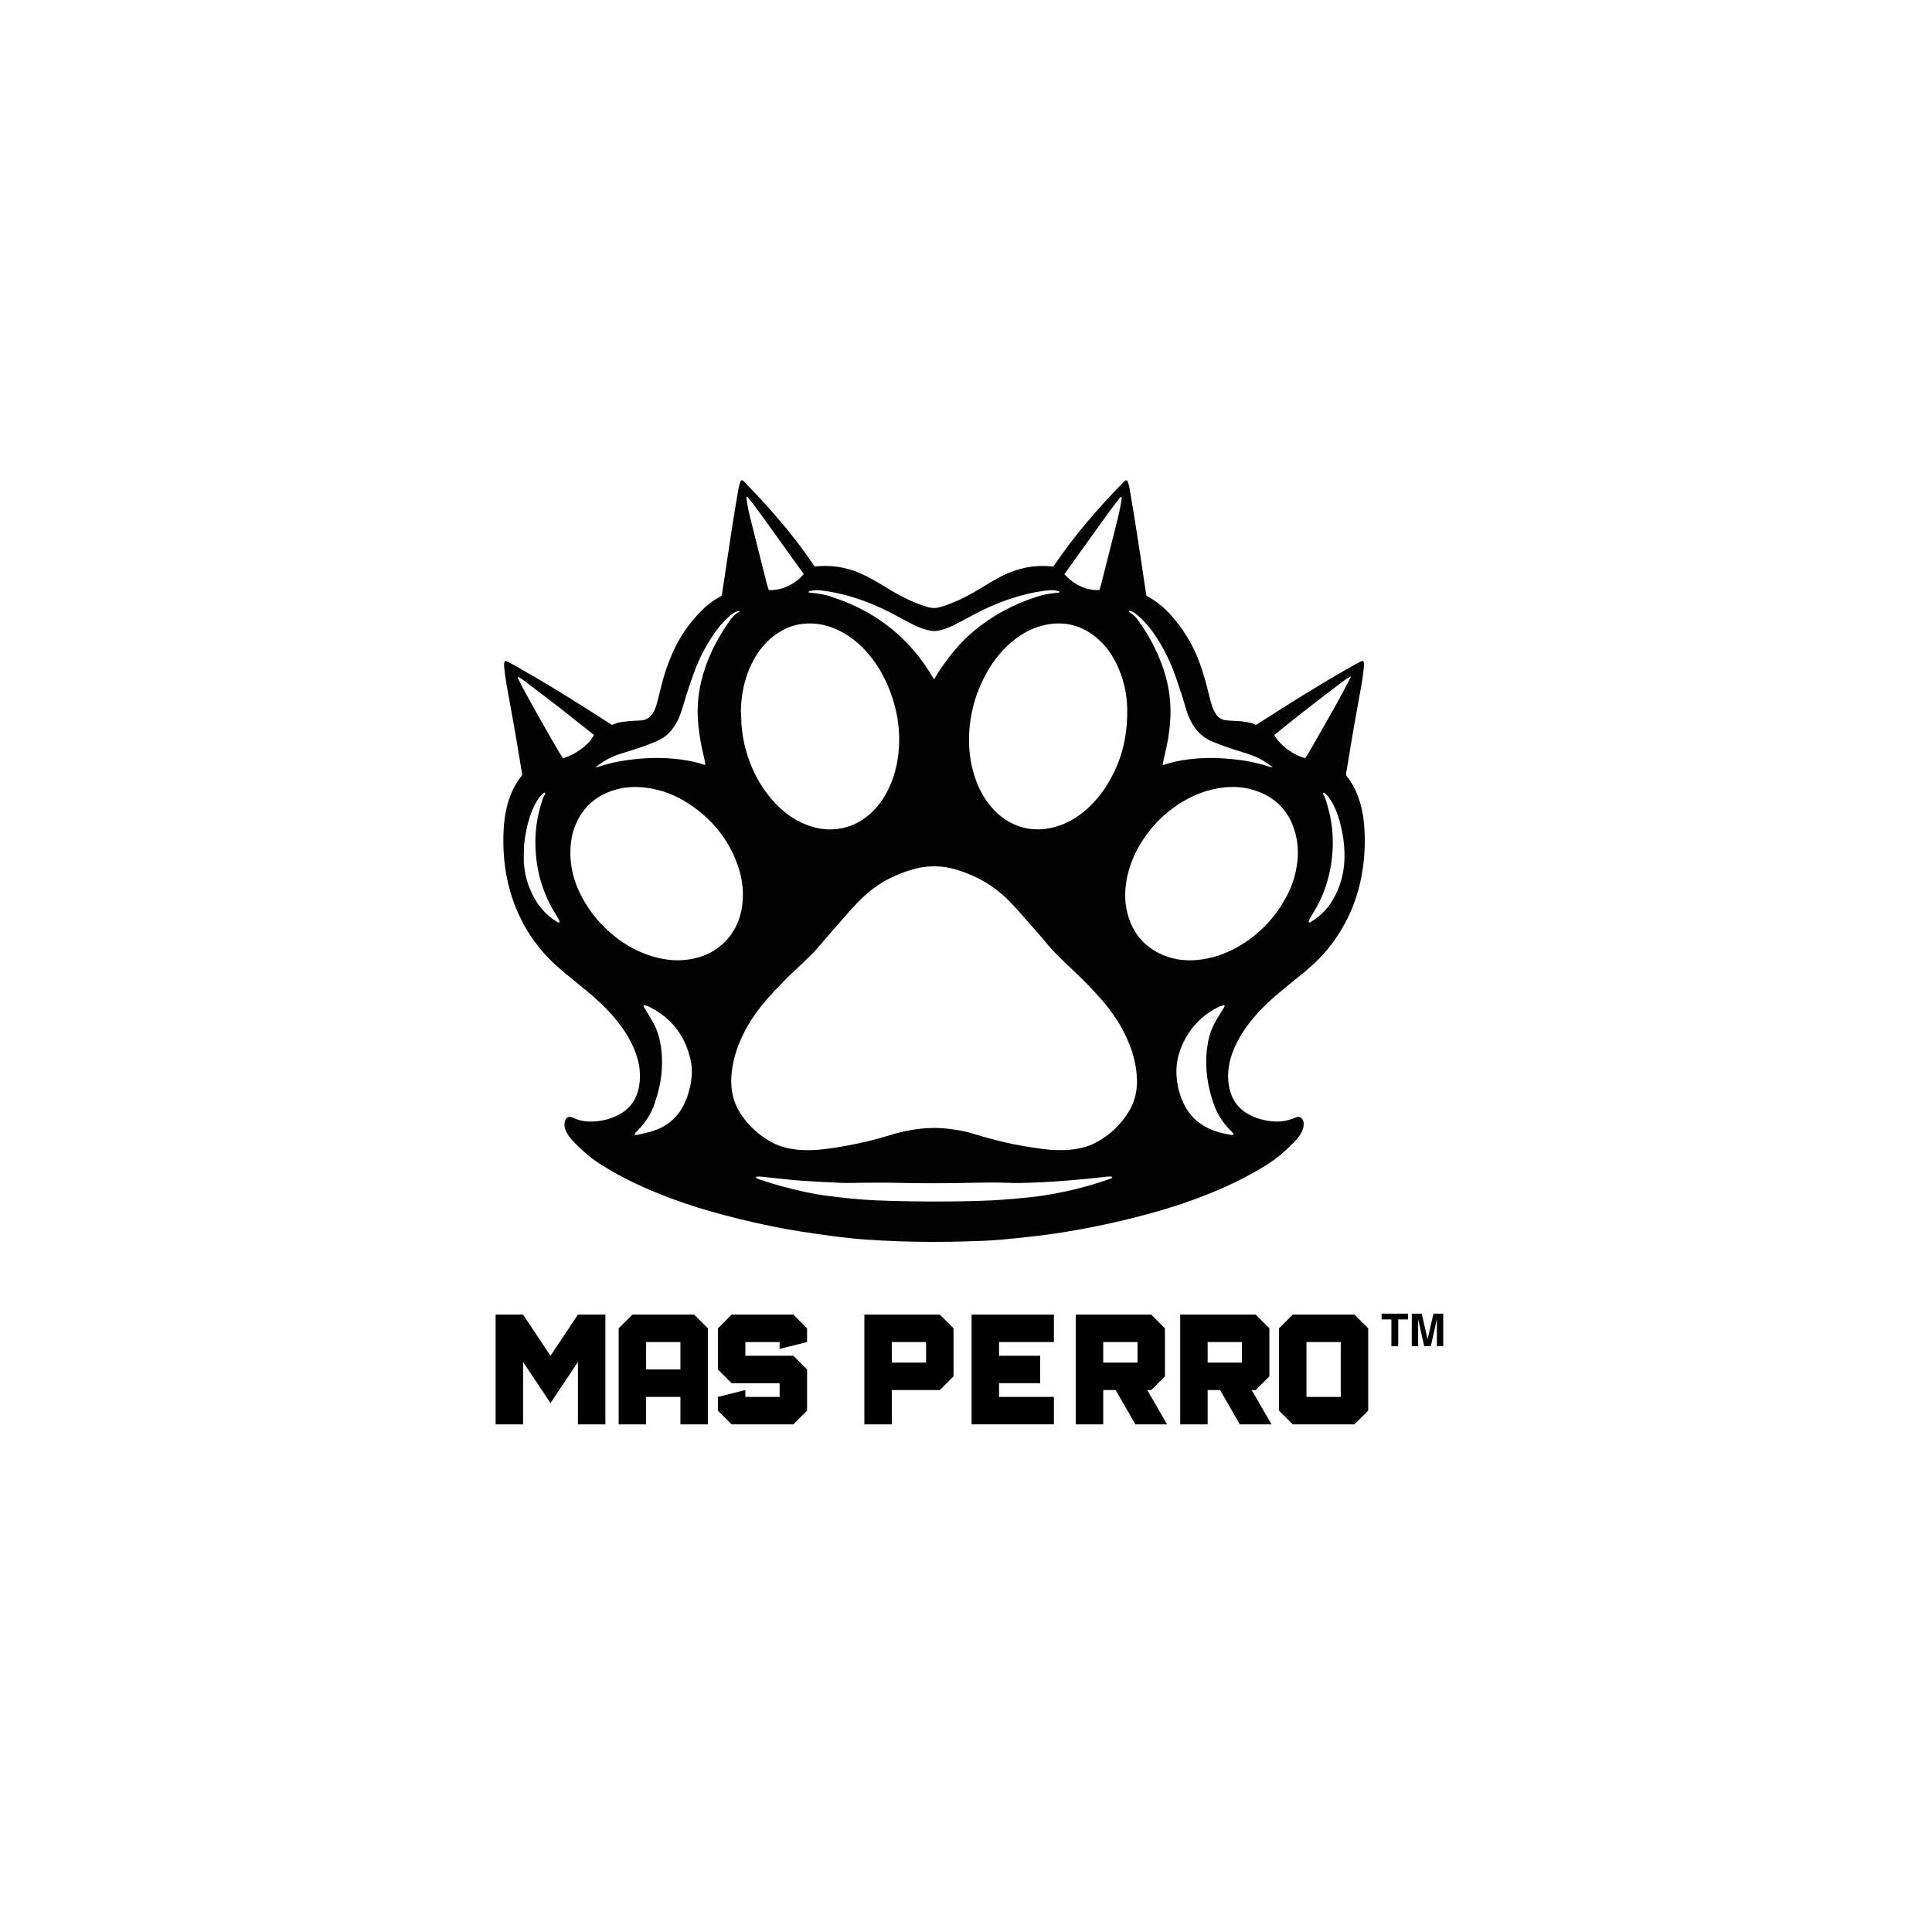<svg xml:space="preserve" style="enable-background:new 0 0 4500 4500;" viewBox="0 0 4500 4500" height="4500px" width="4500px" y="0px" x="0px" xmlns:xlink="http://www.w3.org/1999/xlink" xmlns="http://www.w3.org/2000/svg" id="Layer_1" version="1.1">
<style type="text/css">
	.st0{fill:#020202;}
</style>
<g>
	<g>
		<g>
			<path d="M2502.12,1252.66c35.93-45.44,73.94-88.2,114.15-129.01c2.01-2.04,3.72-4.58,6.87-5.13
				c2.91,0.93,3.91,3.37,4.58,5.94c1.25,4.8,2.64,9.59,3.47,14.46c4.18,24.45,8.33,48.91,12.25,73.4
				c4.57,28.53,8.95,57.09,13.29,85.65c3.86,25.39,7.54,50.81,11.32,76.22c0.64,4.32,1.34,8.62,2.06,13.21
				c2.02,1.16,4.03,2.29,6.02,3.44c18.1,10.44,34.14,23.47,48.31,38.8c30.9,33.45,54.11,71.55,69.75,114.37
				c9.34,25.55,16.42,51.7,22.65,78.13c2.01,8.5,4.42,16.95,7.34,25.18c1.93,5.44,4.66,10.72,7.77,15.6
				c5.65,8.87,13.96,13.93,24.55,14.88c5.52,0.5,11.06,0.97,16.6,1.15c9.35,0.3,18.64,0.89,27.88,2.47
				c8.35,1.43,16.71,2.59,24.26,7.21c2.63-1.62,5.12-3.09,7.55-4.66c69.96-45.05,140.42-89.28,212.81-130.34
				c6.6-3.74,13.25-7.39,19.93-11c2.79-1.51,5.62-3.01,9-3.21c3.15,3.21,3.09,6.97,2.62,10.73c-1.68,13.61-2.96,27.3-5.29,40.8
				c-6.27,36.23-13.15,72.36-19.5,108.58c-4.54,25.87-8.61,51.82-12.91,77.74c-1.24,7.49-2.32,15.02-3.98,22.41
				c-0.87,3.87,0.01,6.65,2.38,9.62c11.04,13.8,19.17,29.26,25.33,45.78c6.76,18.15,10.79,36.95,13.05,56.15
				c3.15,26.77,3.4,53.62,1.41,80.47c-5.71,76.99-30.14,147.12-77.2,208.85c-18.51,24.29-40.22,45.46-63.76,64.8
				c-18.95,15.57-38.08,30.93-56.92,46.64c-23.14,19.3-44.86,40.07-63.92,63.5c-17.98,22.09-33.17,45.88-43.65,72.48
				c-8.79,22.31-13.12,45.37-11.26,69.41c0.84,10.82,3.01,21.36,6.76,31.57c6.45,17.58,17.45,31.54,33.04,41.91
				c15.33,10.2,32.35,16.03,50.31,19.33c14.2,2.61,28.47,3.04,42.68,0.37c5.69-1.07,11.24-2.98,16.78-4.75
				c3.33-1.06,6.44-2.8,9.77-3.83c5.55-1.72,9.54-0.22,12.93,4.58c1.89,2.67,2.93,5.66,3.18,8.96c0.46,6.24-0.57,12.2-3.05,17.95
				c-3.63,8.41-8.79,15.83-15.06,22.43c-20.18,21.23-41.79,40.72-66.68,56.47c-31.4,19.86-64.17,37.08-98.06,52.24
				c-60.09,26.87-122.25,47.79-185.8,64.72c-51.07,13.6-102.57,25.33-154.6,34.65c-37.36,6.69-74.89,12.38-112.63,16.48
				c-22.64,2.46-45.29,4.83-67.97,6.88c-32.3,2.92-64.72,3.73-97.13,4.53c-47.9,1.17-95.8,1.1-143.68-0.74
				c-26.26-1.01-52.53-2.19-78.73-4.17c-22.99-1.73-45.94-4.29-68.82-7.19c-26.64-3.38-53.22-7.27-79.76-11.4
				c-47.04-7.33-93.57-17.21-139.81-28.51c-53.33-13.03-106.08-28.01-157.61-47.08c-46.59-17.24-92.13-36.81-135.44-61.3
				c-9.4-5.31-18.62-10.94-27.87-16.52c-25.95-15.68-48.4-35.6-69.28-57.41c-5.88-6.15-11.05-12.83-14.88-20.47
				c-3.05-6.07-5.29-12.43-4.81-19.31c0.22-3.13,0.76-6.52,2.21-9.22c4-7.46,8.72-8.49,15.19-6.15c1.37,0.5,2.77,0.96,4.07,1.6
				c17.15,8.4,35.44,9.37,53.94,7.65c13.7-1.27,27.03-4.63,39.78-9.96c3.23-1.35,6.44-2.76,9.56-4.34
				c27.52-13.88,43.55-36.3,48.98-66.44c4.89-27.14,1.48-53.49-8.04-79.19c-7.03-19-16.63-36.66-28.02-53.36
				c-15.54-22.78-33.77-43.23-53.78-62.15c-21.67-20.49-45.01-39-68.17-57.73c-15.67-12.67-31.11-25.58-45.58-39.66
				c-40.47-39.41-69.75-85.94-88.88-138.96c-11.45-31.74-18.34-64.5-21.55-98.08c-2.29-23.91-2.68-47.83-1.2-71.76
				c1.63-26.33,5.99-52.19,15.56-76.95c5.93-15.34,13.61-29.71,23.69-42.74c1.25-1.61,2.44-3.26,3.91-5.23
				c-0.31-2.07-0.62-4.35-1-6.61c-5.47-32.82-10.8-65.67-16.48-98.46c-4.63-26.74-9.72-53.41-14.55-80.12
				c-4-22.12-8.14-44.21-9.98-66.65c-0.24-2.9-0.36-5.84-0.14-8.74c0.12-1.61,1.07-3.16,1.55-4.51c3.67-1.03,6.2,0.82,8.69,2.11
				c6.73,3.49,13.36,7.2,19.96,10.95c52.83,29.95,104.74,61.44,155.99,94.01c19.71,12.53,39.38,25.13,59.07,37.69
				c1.96,1.25,3.95,2.44,6.03,3.72c13.75-6.78,28.62-7.78,43.4-9.1c7.56-0.68,15.16-0.86,22.74-1.19
				c14.2-0.61,24.07-7.75,30.67-20.03c3.62-6.73,6.24-13.85,8.16-21.19c3.56-13.54,6.89-27.15,10.24-40.75
				c6.38-25.85,15.1-50.91,25.72-75.29c15.91-36.55,38.33-68.76,66.13-97.23c13.34-13.66,28.44-25.09,45.19-34.31
				c1-0.55,1.98-1.14,3.28-1.89c1.08-6.88,2.2-13.77,3.24-20.67c7.27-48.2,14.38-96.42,21.84-144.59c4.24-27.4,9-54.71,13.65-82.05
				c0.88-5.17,2.29-10.25,3.56-15.34c0.64-2.59,1.67-5.01,4.37-6.25c3.6,0.3,5.43,3.2,7.59,5.46c13.53,14.14,27.21,28.14,40.39,42.6
				c35.05,38.43,68.79,77.96,99.02,120.36c6.1,8.56,12.1,17.19,18.16,25.78c1.5,2.13,3.02,4.25,4.67,6.56c4.73-0.3,9.36-0.64,14-0.9
				c36.74-1.99,71.38,6.1,104.11,22.41c13.56,6.76,26.72,14.39,39.72,22.21c17.51,10.54,34.82,21.4,53.26,30.28
				c17.1,8.24,34.54,15.56,52.86,20.81c9.64,2.77,18.68,2.74,28.29-0.05c17.17-4.99,33.59-11.7,49.69-19.33
				c18.23-8.64,35.48-19.02,52.68-29.52c11.7-7.14,23.54-14.11,35.62-20.59c20.43-10.97,42.03-18.8,64.88-23.17
				c17.05-3.26,34.21-3.78,51.46-2.78c2.9,0.17,5.8,0.46,9.28,0.74c4.27-5.28,7.83-11.28,11.88-16.93
				c3.91-5.46,7.79-10.94,11.74-16.37c4.12-5.67,8.29-11.3,12.49-16.91C2493.6,1263.83,2497.68,1258.5,2502.12,1252.66z
				 M1389.39,1787.09c2.24-0.62,4.51-1.17,6.72-1.88c16.43-5.21,33.1-9.52,50.07-12.39c40.15-6.79,80.53-9.35,121.21-5.8
				c23.91,2.09,47.46,5.85,70.27,13.55c1.54,0.52,3.15,1.45,5.34-0.27c-0.99-5.09-1.81-10.52-3.12-15.84
				c-6.26-25.24-10.86-50.74-13.44-76.63c-3.39-34.02-1.01-67.6,6.89-100.82c12.12-50.96,35.16-96.83,65.09-139.49
				c6.4-9.12,13.4-17.58,24.56-23.06c-1.75-0.82-2.91-1.85-3.54-1.59c-4,1.69-8.23,3.17-11.73,5.65
				c-5.22,3.69-10.12,7.91-14.76,12.32c-11.66,11.12-21.66,23.68-30.79,36.93c-18.13,26.31-32.78,54.49-43.93,84.4
				c-9.88,26.5-18.79,53.34-26.75,80.49c-2.46,8.39-5.3,16.68-8.34,24.87c-4.51,12.13-11.19,23.06-19.23,33.18
				c-7.38,9.28-16.27,16.73-26.9,21.98c-5.75,2.83-11.58,5.55-17.54,7.89c-21.45,8.42-43.27,15.81-65.36,22.37
				c-5.87,1.74-11.72,3.58-17.45,5.71c-17.61,6.55-33.8,15.63-48.83,28.03c-0.2,0.36-0.4,0.72-0.6,1.07c0.26,0,0.56,0.1,0.77-0.01
				C1388.82,1787.35,1389.15,1786.84,1389.39,1787.09z M2962.25,1787.16c0.66,0.13,1.32,0.26,1.98,0.39
				c-0.59-0.32-1.18-0.64-1.96-2.14c-14.32-10.7-29.4-20.11-46.29-26.23c-7.67-2.78-15.48-5.21-23.29-7.6
				c-23.44-7.19-46.61-15.09-69.29-24.44c-19.67-8.11-34.41-21.51-45.35-39.58c-6.71-11.08-11.46-22.95-15.31-35.23
				c-2.87-9.18-5.33-18.5-8.25-27.67c-3.62-11.39-7.63-22.67-11.29-34.05c-10.23-31.77-23.22-62.31-40.2-91.1
				c-10.56-17.9-22.34-34.94-36.49-50.2c-5.35-5.77-11.01-11.32-17.05-16.35c-5.02-4.17-10.34-8.24-16.87-10.04
				c-1.54-0.42-2.89-0.28-3.35,2.22c0.45,0.34,1.09,0.98,1.87,1.37c8.53,4.3,14.69,11.09,20.15,18.73
				c25.62,35.86,46.06,74.36,59.7,116.37c12.78,39.37,17.73,79.72,14.41,120.95c-1.92,23.87-5.61,47.52-11.43,70.81
				c-1.98,7.92-3.52,15.95-5.17,23.95c-0.27,1.3-0.04,2.7-0.04,4.69c4.83-1.51,8.97-2.87,13.15-4.08
				c20.83-6.01,42.13-9.19,63.71-11.05c34.22-2.95,68.26-1.1,102.21,3.24c23.79,3.05,47.06,8.5,69.87,15.97
				C2959.21,1786.6,2961,1786.33,2962.25,1787.16z M2220.86,2630.8c16.2,2.28,32.23,5.47,47.86,10.34
				c24.24,7.55,48.72,14.22,73.46,19.89c27.61,6.33,55.54,10.88,83.59,14.76c24.99,3.46,49.99,4.49,75.07,1.19
				c16.59-2.19,32.71-6.2,47.72-13.77c34.77-17.54,62.38-42.89,82.05-76.58c13.65-23.37,18.79-48.91,17.48-75.72
				c-1.41-28.84-8.19-56.51-19.32-83.14c-15.12-36.17-36.19-68.57-61.89-98.05c-21.89-25.11-45.09-48.96-69.41-71.73
				c-21.3-19.94-42.73-39.72-61.14-62.58c-12.99-16.13-27.16-31.32-40.76-46.96c-14.94-17.19-29.8-34.44-45.84-50.64
				c-34.24-34.56-74.98-58.12-121.42-72.07c-32.35-9.72-65.06-10.74-97.68-2.06c-44.72,11.9-84.86,32.73-118.79,64.53
				c-11.49,10.77-22.43,22.18-32.94,33.91c-17.93,20-35.17,40.61-52.97,60.73c-13.53,15.29-26.01,31.52-40.93,45.57
				c-8.5,8.01-16.83,16.2-25.39,24.14c-25.07,23.25-49.08,47.52-71.71,73.16c-23.1,26.18-43.02,54.48-58.16,86.05
				c-14.27,29.76-23.7,60.8-26.17,93.86c-2.54,33.83,5.04,64.87,24.51,92.86c17.47,25.11,39.61,45.1,66.08,60.31
				c11.71,6.73,24.22,11.49,37.36,14.65c25.27,6.07,50.87,6.63,76.59,4.34c22.69-2.03,45.14-5.87,67.54-9.92
				c31.89-5.77,63.33-13.49,94.32-22.99c16.47-5.05,33.08-9.38,50.06-12.47C2153.04,2626.39,2186.12,2625.35,2220.86,2630.8z
				 M1734.05,1734.57c0.56,2.27,1.09,4.54,1.68,6.8c12.45,47.7,34.19,90.48,67.6,127c22.01,24.06,47.73,42.85,78.61,54.01
				c25.2,9.11,51,12.16,77.51,7.08c27.78-5.32,51.4-18.56,71.7-37.98c16.66-15.94,29.31-34.76,39.14-55.52
				c16.26-34.36,23.36-70.8,24.04-108.59c0.62-34.45-4.82-68.06-15.38-100.82c-12.21-37.89-30.17-72.71-56.05-103.18
				c-19.31-22.72-41.75-41.56-68.68-54.73c-19.64-9.61-40.32-15.51-62.2-16.39c-34.39-1.38-64.96,9.24-91.8,30.61
				c-23.1,18.39-39.69,41.81-51.91,68.45c-11.54,25.16-18.2,51.69-21.14,79.15c-0.87,8.11-1.29,16.3-1.45,24.46
				c-0.12,5.81,0.82,11.64,0.81,17.46C1726.49,1692.94,1729.44,1713.11,1734.05,1734.57z M2593.79,1800.76
				c23.49-47.33,32.68-97.84,31.7-150.19c-0.68-36.27-8.85-71.18-24.76-104.01c-10.15-20.94-23.16-39.92-40.41-55.68
				c-38.55-35.21-83.22-46.74-133.86-33.38c-24.34,6.42-45.95,18.43-65.55,34.11c-24.94,19.96-44.92,44.2-60.72,71.83
				c-25.93,45.36-40.55,94.11-42.87,146.44c-1.5,33.87,2.37,67.04,12.98,99.3c8.85,26.91,21.89,51.53,40.74,72.86
				c41.18,46.61,99.88,61.52,158.35,40.3c25.09-9.1,46.94-23.37,66.29-41.59C2559.79,1858.08,2578.55,1831.51,2593.79,1800.76z
				 M2746.08,1872.52c-24.42,15.87-45.94,35-64.53,57.41c-26.08,31.45-45.09,66.58-54.71,106.49c-7.29,30.26-8.54,60.7-0.74,91.02
				c11.74,45.61,39.12,78.34,82.52,96.92c29.78,12.75,60.98,14.9,92.78,10.03c32.17-4.93,61.88-16.6,89.56-33.54
				c47.29-28.92,82.97-68.56,108.19-117.76c6.27-12.23,11.34-24.96,15.1-38.19c9.33-32.85,12.11-66.11,4.06-99.51
				c-13.24-54.92-47.16-90.73-101.67-106.25c-30.15-8.58-60.62-7.6-90.99-0.75C2797.47,1844.76,2771.45,1856.31,2746.08,1872.52z
				 M1631.46,2228.55c21.19-6.86,39.86-17.93,55.7-33.6c27.75-27.43,40.59-61.38,42.86-99.74c1.59-26.84-2.43-53.01-11.22-78.36
				c-21.34-61.57-60.34-109.36-114.59-144.86c-29.93-19.59-62.61-32.44-98.24-37.1c-24.86-3.25-49.59-2.4-73.73,4.81
				c-43.44,12.97-74.57,40.03-91.96,82.16c-7.64,18.52-11.12,37.96-11.68,58.02c-0.86,31.15,4.88,61.06,17.21,89.54
				c15.01,34.66,36.16,65.29,63.31,91.62c33.04,32.05,71.13,55.67,115.75,67.98C1559.91,2238.69,1595.05,2240.01,1631.46,2228.55z
				 M2308,2796.04c16.6-1.11,33.24-1.86,49.8-3.41c23.24-2.17,46.55-4.17,69.62-7.6c51.76-7.7,102.48-20.01,151.97-37.15
				c3.02-1.04,6.06-2.06,8.96-3.38c1.2-0.54,2.49-1.64,1.44-3.9c-3.82,0-7.86-0.34-11.83,0.06c-15.97,1.61-31.9,3.66-47.88,5.14
				c-24.7,2.28-49.41,4.5-74.15,6.23c-19.51,1.37-39.06,2.19-58.61,2.82c-15.17,0.49-30.38,0.93-45.52,0.33
				c-28.62-1.12-57.22-0.91-85.82-0.21c-60.73,1.5-121.45,1.39-182.18,0c-25.97-0.6-51.96-0.08-77.95-0.02
				c-15.47,0.04-30.96,0.79-46.4,0.16c-30.62-1.24-61.23-3.01-91.82-4.96c-15.43-0.98-30.81-2.74-46.2-4.31
				c-15.97-1.63-31.91-3.54-47.87-5.17c-3.76-0.38-7.58-0.13-11.37-0.09c-0.42,0-0.83,0.54-1.45,0.97c0.93,3.21,3.8,4.02,6.44,4.93
				c20.69,7.11,41.59,13.52,62.79,18.98c29.4,7.57,58.92,14.62,89.03,18.75c20.52,2.81,41.11,5.3,61.72,7.31
				c19.46,1.89,38.98,3.44,58.51,4.29c27.12,1.18,54.28,1.87,81.42,2.25C2182.55,2798.96,2244.45,2798.82,2308,2796.04z
				 M2212.45,1528.26c16.51-21.3,34.82-40.9,55.52-58.21c43.08-36.04,91.63-62.1,144.97-79.47c11.42-3.72,22.95-6.73,34.86-8.21
				c5.79-0.72,11.6-1.29,17.39-2.02c0.97-0.12,2.37-0.03,2.51-1.57c-0.09-0.36-0.08-0.79-0.25-0.89c-0.99-0.56-1.98-1.26-3.06-1.52
				c-8.04-1.88-16.2-2.16-24.36-1.22c-28.21,3.24-55.74,9.49-82.76,18.25c-35.11,11.38-68.47,26.61-100.76,44.38
				c-11.5,6.33-23.18,12.33-34.88,18.28c-8.59,4.37-17.56,7.86-26.82,10.61c-8.79,2.62-17.74,3.95-26.8,2.44
				c-6.01-0.99-11.95-2.68-17.76-4.54c-13.11-4.2-25.27-10.59-37.39-17.01c-13.15-6.97-26.14-14.24-39.39-21.01
				c-50.79-25.98-104-44.46-160.91-51.3c-8.78-1.06-17.48-0.66-26.1,1.23c-1.19,0.26-2.19,1.42-4.3,2.86
				c3.2,0.59,5.11,1.07,7.05,1.29c16.85,1.88,33.6,4.17,49.62,10.11c3.83,1.42,7.73,2.64,11.58,4.01
				c96.82,34.38,171.51,95.53,223.2,184.51c0.51,0.88,1.45,1.52,2.68,2.76C2186.17,1562.6,2199.15,1546.07,2212.45,1528.26z
				 M1600.73,2555.02c2-7.01,4.28-13.95,5.96-21.03c5.03-21.27,6.58-42.78,1.96-64.26c-12.03-55.91-43.32-97.33-94.29-123.64
				c-4.61-2.38-9.52-3.92-14.69-5.07c-1.49,2.41-0.14,3.96,0.91,5.7c6.77,11.24,13.65,22.43,20.14,33.84
				c5.93,10.43,10.42,21.52,13.64,33.1c8.26,29.7,9.01,59.95,5.94,90.35c-2.24,22.15-8.03,43.55-14.98,64.68
				c-8.2,24.92-21.98,46.26-40.38,64.78c-1.85,1.86-3.69,3.74-5.35,5.76c-0.82,0.99-1.21,2.33-2.21,4.34
				c3.56-0.21,6.21,0.01,8.67-0.57c12.19-2.91,24.6-5.25,36.45-9.23c30.92-10.38,54.49-29.9,69.57-59.09
				C1595.14,2568.73,1597.59,2562.45,1600.73,2555.02z M2810.91,2445.85c1.17-7.49,2.06-15.03,3.57-22.45
				c3.69-18.2,11.12-34.97,20.48-50.9c5.32-9.05,10.99-17.89,16.47-26.84c0.94-1.53,1.71-3.16-0.39-4.73
				c-3.17,1.02-6.5,1.99-9.76,3.18c-1.91,0.69-3.71,1.69-5.53,2.61c-35.67,18.01-61.86,45.36-79.26,81.16
				c-11,22.64-17.18,46.55-16.36,71.83c0.9,27.48,7.32,53.67,20.62,77.94c14.53,26.5,36.52,44.4,64.5,55.04
				c13.11,4.98,26.86,7.83,40.62,10.5c1.14,0.22,2.33,0.35,3.48,0.25c1.3-0.11,2.93,0.67,4.06-1.49c-1.13-2.8-3.46-4.92-5.69-7.14
				c-17.56-17.54-31.42-37.44-39.92-60.98C2813.01,2532.89,2806.36,2490.92,2810.91,2445.85z M2492.24,1319
				c-4.36,6.13-8.72,12.25-12.99,18.26c21.32,24.64,53.18,39.11,81.45,37c1.31-4.24,2.88-8.6,4.01-13.08
				c12-47.19,24.04-94.37,35.85-141.6c4.95-19.79,9.6-39.67,12.28-59.94c0.09-0.69-0.36-1.45-0.68-2.61
				c-3.31,1.09-4.84,3.66-6.53,5.86c-8.17,10.65-16.43,21.23-24.29,32.11C2551.8,1235.93,2522.4,1276.97,2492.24,1319z
				 M1774.04,1200.57c-8.2-10.99-16.36-22.01-24.61-32.96c-2.28-3.03-4.77-5.89-7.24-8.77c-0.93-1.09-2.07-2.05-3.78-0.49
				c1.83,17.56,5.85,34.86,10.12,52.07c12.55,50.66,25.42,101.23,38.24,151.82c1.05,4.16,2.62,8.19,3.88,12.07
				c28.92,1.8,60.44-12.59,81.49-37.2C1839.73,1292.02,1807.24,1246.81,1774.04,1200.57z M2990.95,1693.33
				c-7.65,6.27-15.3,12.54-22.91,18.78c13.58,24.07,44.89,47.35,72.24,53.7c2.87-4.56,5.98-9.12,8.71-13.89
				c20.59-35.93,41.3-71.78,61.55-107.9c11.83-21.1,22.88-42.63,34.24-64c0.62-1.17,1.93-2.31,0.76-4.32
				c-6.56,3.64-12.73,7.82-18.71,12.31C3081.32,1622.16,3036.41,1657.08,2990.95,1693.33z M1305.42,1649.96
				c-27.33-20.91-54.64-41.85-82.02-62.7c-4.4-3.35-9.13-6.27-13.76-9.3c-0.84-0.55-1.94-0.7-3.85-1.35
				c0.46,1.92,0.52,3.03,0.98,3.95c3.63,7.3,7.15,14.67,11.04,21.84c27.51,50.75,55.95,100.97,85.17,150.75
				c2.61,4.44,5.58,8.66,8.5,13.17c3.71-1.4,6.98-2.56,10.2-3.84c18.39-7.35,34.55-18.11,48.54-32.09
				c5.35-5.34,9.3-11.69,13.34-18.48C1357.57,1691.29,1331.98,1671.02,1305.42,1649.96z M3091.45,1874.32
				c0.36,1.41,0.68,2.84,1.09,4.24c12.99,44.46,14.86,89.64,7.74,135.18c-6.38,40.78-20.36,78.91-42.36,113.98
				c-2.32,3.7-4.61,7.44-6.77,11.24c-1.15,2.02-2.21,4.14-2.89,6.34c-0.34,1.09,0.28,2.48,0.46,3.73c1.19-0.17,1.85-0.09,2.31-0.35
				c20.16-11.88,37.07-27.17,49.75-47.01c22.91-35.85,32.22-75.23,30.68-117.44c-0.5-13.71-1.85-27.34-4.25-40.87
				c-3.43-19.28-8.15-38.2-15.73-56.31c-4.98-11.89-11.05-23.18-19.19-33.21c-2.17-2.67-4.96-4.86-7.63-7.06
				c-0.66-0.54-1.98-0.27-3.25-0.39c-0.32,4.18,2.54,6.36,3.63,9.25c1.03,2.72,2.18,5.41,3.11,8.16
				C3089.17,1866.83,3090.02,1869.93,3091.45,1874.32z M1220.84,1966.69c-0.33,10.79-1,21.58-0.91,32.37
				c0.21,24.76,5.02,48.64,14.43,71.6c13.22,32.23,33.3,58.7,63.6,76.74c0.99,0.59,2.02,1.12,3.08,1.59c0.9,0.4,2.64-0.92,2.39-1.85
				c-0.44-1.66-0.81-3.41-1.62-4.89c-2.68-4.85-5.42-9.66-8.35-14.36c-30.2-48.49-44.96-101.52-46.43-158.41
				c-0.89-34.13,4.15-67.46,14.29-100.03c2.08-6.67,4.09-13.39,8.02-19.31c0.56-0.85,0.57-2.06,1.07-4.02
				c-2.08,0.48-3.74,0.36-4.55,1.13c-3.35,3.2-6.86,6.37-9.57,10.09c-9.9,13.54-16.8,28.62-22.01,44.51
				C1227.52,1922.43,1223.44,1943.58,1220.84,1966.69z M1204.87,1575.69c0.38,0.04,0.76,0.09,1.13,0.13
				C1205.84,1575.62,1205.67,1575.41,1204.87,1575.69z" class="st0"></path>
		</g>
	</g>
	<g>
		<path d="M1218.32,3172.2v145.39h-63.91v-255.63h63.91l63.91,95.86l63.91-95.86h63.91v255.63h-63.91V3172.2l-63.91,95.86
			L1218.32,3172.2z"></path>
		<path d="M1504.92,3253.68v63.91h-63.91v-223.67l31.95-31.95h143.79l31.95,31.95v223.67h-63.91v-63.91H1504.92z M1504.92,3125.86
			v63.91h79.88v-63.91H1504.92z"></path>
		<path d="M1672.15,3253.68l63.91-15.98v15.98h79.88v-31.95h-111.84l-31.95-31.95v-95.86l31.95-31.95h143.79l31.95,31.95v31.95
			l-63.91,15.98v-15.98h-79.88v31.95h111.84l31.95,31.95v95.86l-31.95,31.95h-143.79l-31.95-31.95V3253.68z"></path>
		<path d="M2013.25,3061.96H2189l31.95,31.95v111.84L2189,3237.7h-111.84v79.88h-63.91V3061.96z M2077.16,3125.86v47.93h79.88
			v-47.93H2077.16z"></path>
		<path d="M2326.95,3253.68h127.81v63.91h-191.72v-255.63h191.72v63.91h-127.81v31.95h95.86v63.91h-95.86V3253.68z"></path>
		<path d="M2505.7,3061.96h175.74l31.95,31.95v111.84l-31.95,31.95h-9.27l46.17,79.88h-73.81l-46.01-79.88h-28.92v79.88h-63.91
			V3061.96z M2569.61,3125.86v47.93h79.88v-47.93H2569.61z"></path>
		<path d="M2748.95,3061.96h175.74l31.95,31.95v111.84l-31.95,31.95h-9.27l46.17,79.88h-73.81l-46.01-79.88h-28.92v79.88h-63.91
			V3061.96z M2812.86,3125.86v47.93h79.88v-47.93H2812.86z"></path>
		<path d="M2979.11,3093.91l31.95-31.95h143.79l31.95,31.95v191.72l-31.95,31.95h-143.79l-31.95-31.95V3093.91z M3043.02,3125.86
			v127.81h79.88v-127.81H3043.02z"></path>
	</g>
	<g>
		<path d="M3218.04,3059.75h61.34v13.41h-22.65v62.31h-15.92v-62.31h-22.76V3059.75z"></path>
		<path d="M3332.59,3135.47h-15.36l-14.23-63.54c0,1.44,0.02,3.48,0.05,6.14c0.03,2.65,0.05,4.72,0.05,6.19v51.22h-14.74v-75.72
			h23.01l13.77,59.54l13.66-59.54h22.76v75.72h-14.74v-51.22c0-1.47,0.02-3.54,0.05-6.19c0.03-2.65,0.05-4.7,0.05-6.14
			L3332.59,3135.47z"></path>
	</g>
</g>
</svg>
